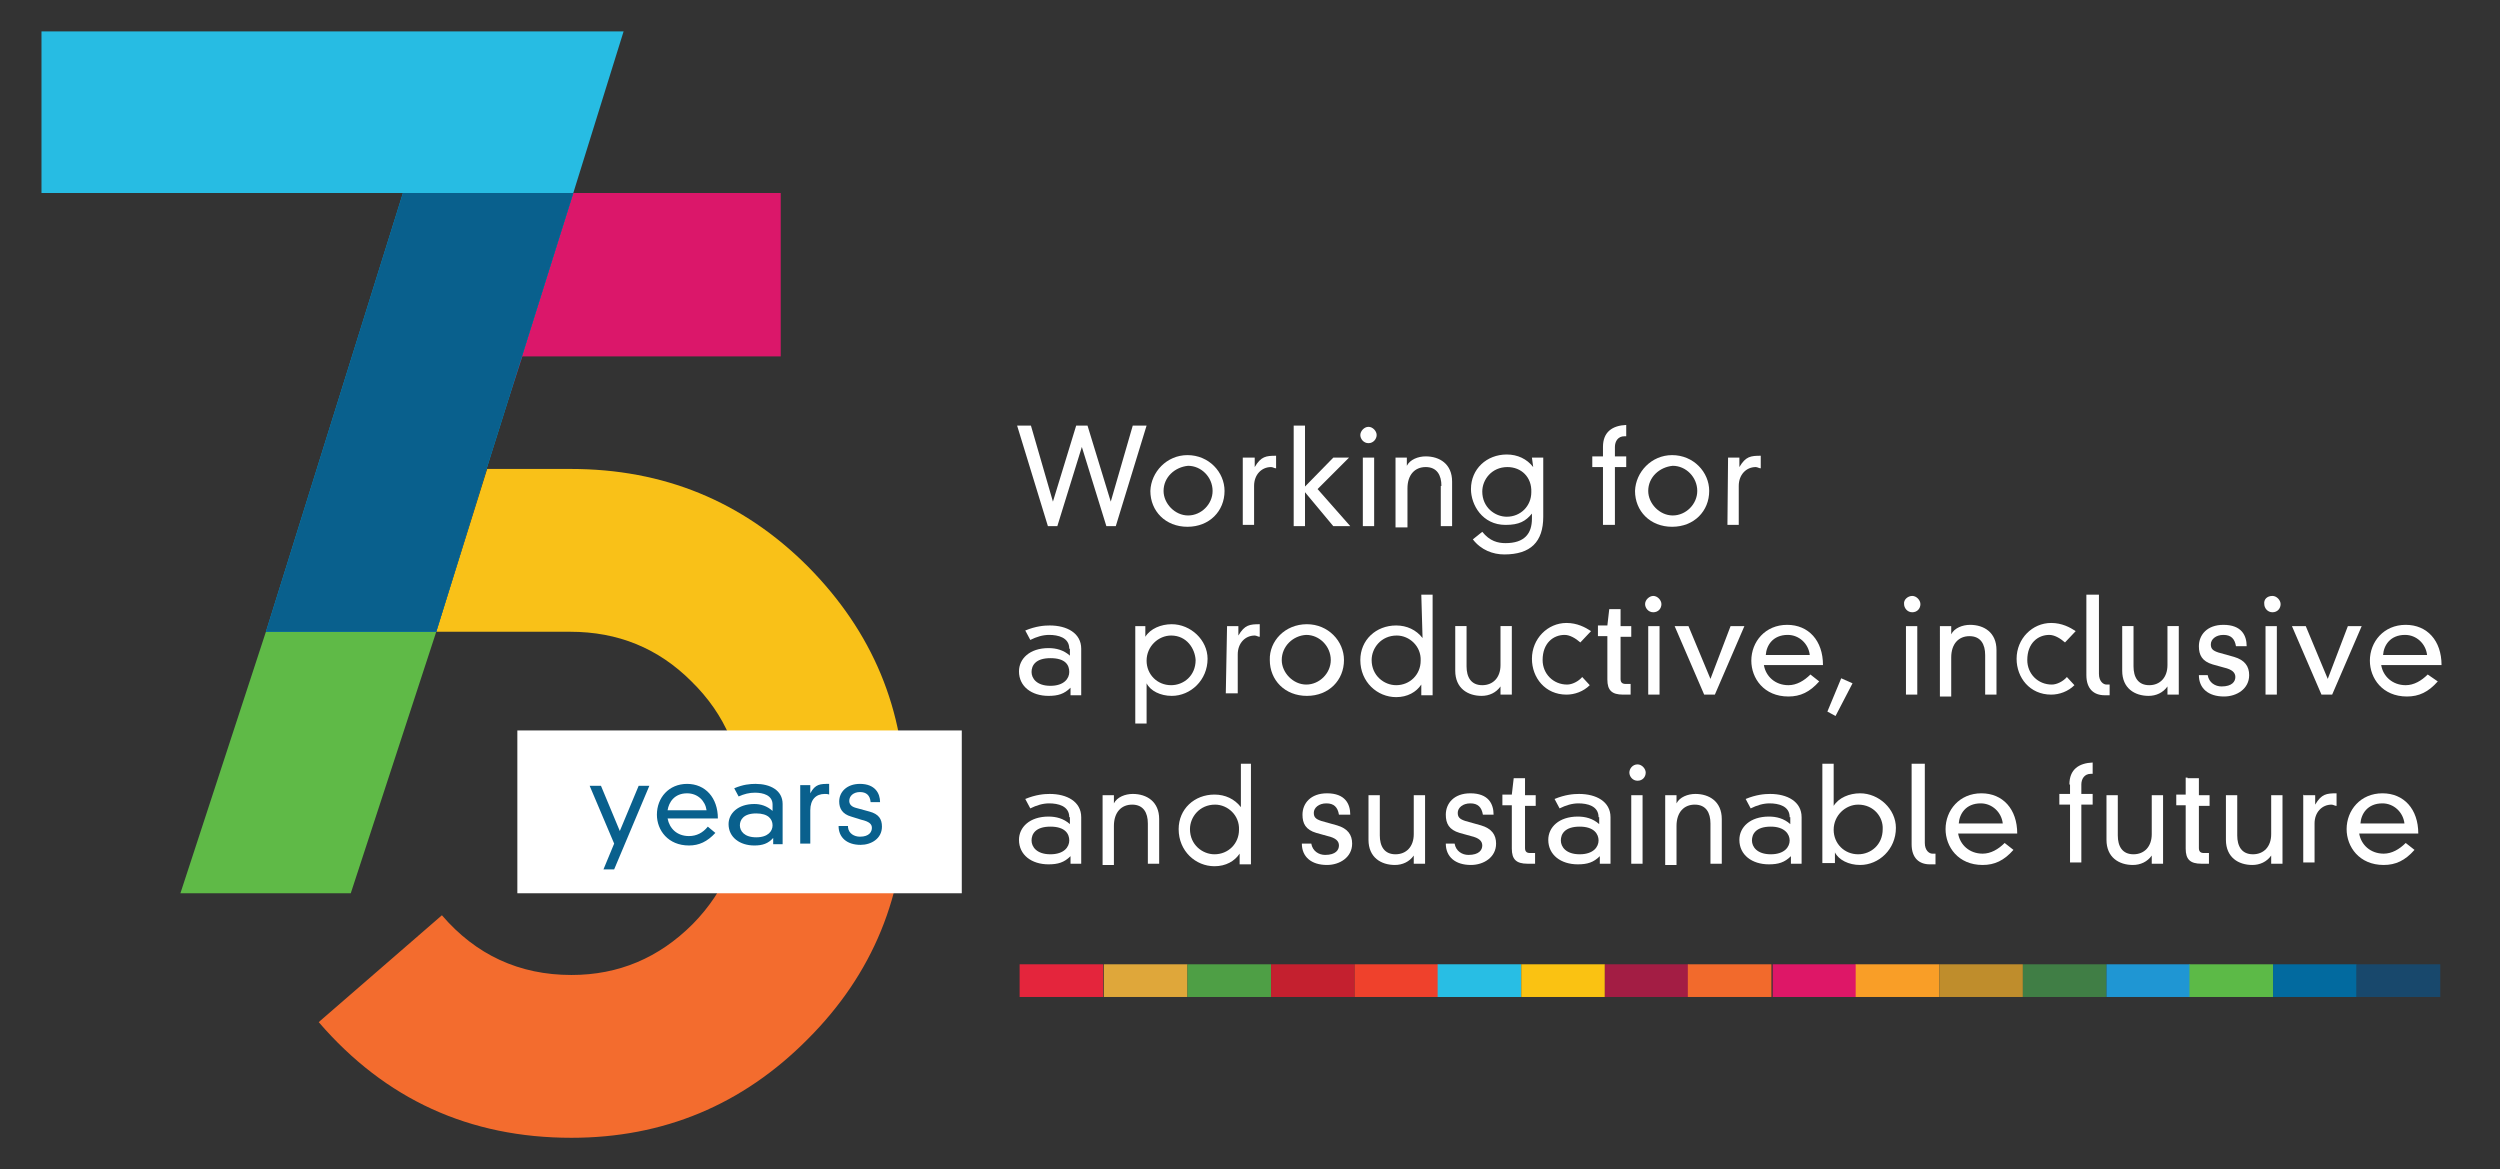 <?xml version="1.0" encoding="utf-8"?>
<!-- Generator: Adobe Illustrator 25.3.1, SVG Export Plug-In . SVG Version: 6.00 Build 0)  -->
<svg version="1.1" id="Capa_1" xmlns="http://www.w3.org/2000/svg" xmlns:xlink="http://www.w3.org/1999/xlink" x="0px" y="0px"
	 viewBox="0 0 397.7 186" style="enable-background:new 0 0 397.7 186;" xml:space="preserve">
<rect x="0" y="0" width="397.7" height="186" fill="#333333" stroke="none"/>
<style type="text/css">
	.st0{fill:#F9C118;}
	.st1{fill:#F36C2E;}
	.st2{fill:#27BCE3;}
	.st3{fill:#5FBA47;}
	.st4{fill:#E62540;}
	.st5{fill:#DB176A;}
	.st6{fill:#009EDB;}
	.st7{fill:#09608D;}
	.st8{fill:#FFFFFF;}
	.st9{fill:#E4253C;}
	.st10{fill:#DFA73A;}
	.st11{fill:#4E9F45;}
	.st12{fill:#C4202F;}
	.st13{fill:#EF412C;}
	.st14{fill:#28BEE4;}
	.st15{fill:#FAC212;}
	.st16{fill:#A31D44;}
	.st17{fill:#F26A2C;}
	.st18{fill:#DE1767;}
	.st19{fill:#F99E27;}
	.st20{fill:#BF8D2C;}
	.st21{fill:#407E45;}
	.st22{fill:#1F96D3;}
	.st23{fill:#5CBA47;}
	.st24{fill:#026A9F;}
	.st25{fill:#18486C;}
</style>
<g>
	<path class="st0" d="M144,127.5c0-14.6-5.2-27-15.5-37.4c-10.4-10.4-23-15.5-37.7-15.5H77.5l-8.1,25.9h21.3c7.6,0,14,2.6,19.3,7.9
		c5.4,5.3,8.1,11.7,8.1,19.1"/>
	<path class="st1" d="M118.1,127.5c0,7.6-2.6,14.1-7.9,19.5c-5.4,5.4-11.8,8.1-19.3,8.1c-8.3,0-15.2-3.2-20.6-9.5l-19.6,17
		c10.6,12.3,24,18.4,40.2,18.4c14.6,0,27.2-5.2,37.6-15.7c10.4-10.4,15.5-23,15.5-37.7"/>
	<path class="st2" d="M99.2,5H6.6v25.7h57.5h27.1L99.2,5z"/>
	<path class="st3" d="M28.7,142.1h27.1l13.6-41.6H42.3L28.7,142.1z"/>
	<path class="st4" d="M64.1,30.7l-21.8,69.8L64.1,30.7z"/>
	<path class="st5" d="M83.1,56.7h41.1v-26h-33L80.8,63.8L83.1,56.7z"/>
	<path class="st6" d="M77.4,74.6l3.4-10.8l10.4-33.1H64.1l-21.8,69.8h27.1L77.4,74.6z"/>
	<path class="st7" d="M77.4,74.6l3.4-10.8l10.4-33.1H64.1l-21.8,69.8h27.1L77.4,74.6z"/>
	<path class="st8" d="M153,116.2H82.3v25.9H153V116.2z"/>
	<g>
		<path class="st7" d="M97.7,134.2l-3.9-9.2h1.8l3,7.2l3-7.2h1.7l-5.6,13.3H96L97.7,134.2z"/>
		<path class="st7" d="M113.8,132.5c-1.3,1.4-2.6,2-4.2,2c-3.3,0-5.1-2.4-5.1-4.9c0-2.7,1.9-4.9,4.8-4.9s4.9,2.2,4.9,5.5h-8
			c0.3,1.6,1.5,2.8,3.4,2.8c1.2,0,2.2-0.5,3-1.5L113.8,132.5z M112.4,128.9c-0.2-1.5-1.4-2.7-3.1-2.7c-2,0-2.9,1.4-3.1,2.7H112.4z"
			/>
		<path class="st7" d="M122.9,128c0-1.5-1.5-1.9-2.8-1.9c-0.9,0-1.7,0.2-2.6,0.6l-0.7-1.3c1.4-0.6,2.5-0.7,3.4-0.7
			c2.3,0,4.3,1,4.3,3.2v6.4H123v-1c-0.8,0.9-1.7,1.2-3,1.2c-2.3,0-4.1-1.3-4.1-3.4c0-1.7,1.5-3.2,4.1-3.2c1,0,2,0.3,2.9,1.1
			C122.9,129,122.9,128,122.9,128z M120.3,129.4c-2,0-2.6,1-2.6,1.9s0.7,1.9,2.6,1.9s2.6-1,2.6-1.9
			C122.9,130.3,122.2,129.4,120.3,129.4z"/>
		<path class="st7" d="M127.3,124.9h1.6v1.3c0.8-1.5,1.6-1.5,3-1.5v1.7c-0.2-0.1-0.5-0.1-0.7-0.1c-1.4,0-2.3,0.9-2.3,2.6v5.3h-1.6
			C127.3,134.2,127.3,124.9,127.3,124.9z"/>
		<path class="st7" d="M134.9,131.6c0.1,1,1,1.5,1.9,1.5c1.5,0,1.9-0.8,1.9-1.4c0-0.6-0.4-1-1.7-1.3l-1.6-0.5
			c-1.4-0.4-1.9-1.3-1.9-2.4c0-1.5,1.2-2.8,3.3-2.8c2.4,0,3.2,1.5,3.2,2.9h-1.5c-0.1-1.1-0.7-1.6-1.7-1.6s-1.7,0.6-1.7,1.4
			c0,0.5,0.3,0.9,1,1.1l2.2,0.6c1.5,0.4,2,1.2,2,2.4c0,1.9-1.7,2.9-3.4,2.9c-2.2,0-3.5-1.2-3.5-3h1.5V131.6z"/>
	</g>
</g>
<g>
	<path class="st8" d="M180.2,67.7h2.2l-4.9,16H176l-3.9-12.6l-3.9,12.6h-1.5l-4.9-16h2.2l3.5,12.1l3.7-12.1h1.8l3.7,12.1L180.2,67.7
		z"/>
	<path class="st8" d="M188.9,72.4c3.4,0,5.9,2.7,5.9,5.7c0,3.2-2.4,5.7-5.9,5.7s-5.9-2.5-5.9-5.7C183.1,75.1,185.6,72.4,188.9,72.4z
		 M185.1,78.1c0,2,1.8,3.9,3.9,3.9s3.9-1.8,3.9-3.9c0-2.2-1.8-4-3.9-4C186.9,74.3,185.1,75.9,185.1,78.1z"/>
	<path class="st8" d="M197.8,72.8h1.8v1.5c1-1.7,1.8-1.8,3.4-1.8v2c-0.3,0-0.5-0.2-0.8-0.2c-1.5,0-2.7,1.2-2.7,3v6.2h-1.8V72.8
		H197.8z"/>
	<path class="st8" d="M212.1,72.8h2.5l-5,5l5.2,5.9h-2.7l-4.5-5.4v5.4h-1.8v-16h1.8v9.7L212.1,72.8z"/>
	<path class="st8" d="M217.7,67.9c0.7,0,1.3,0.7,1.3,1.3s-0.5,1.3-1.3,1.3c-0.8,0-1.3-0.7-1.3-1.3S217,67.9,217.7,67.9z M216.8,72.8
		h1.8v10.9h-1.8V72.8z"/>
	<path class="st8" d="M229.3,77.3c0-1.7-0.7-3-2.5-3c-1.7,0-2.9,1.2-2.9,3.4v6.2H222V72.8h1.8v1.3c0.5-1,1.8-1.5,3-1.5
		c2.2,0,4.2,1.2,4.2,4v7.1h-1.8V77.3z"/>
	<path class="st8" d="M243.7,72.8h1.8v9.4c0,4-2,6-6.2,6c-1.8,0-3.7-0.7-5-2.4l1.5-1.2c1.2,1.5,2.5,1.8,3.7,1.8c3,0,4.2-1.5,4.2-3.9
		v-0.8c-1,1.2-2,1.8-4.2,1.8c-3.7,0-5.5-3.2-5.5-5.7c0-3.2,2.5-5.5,5.7-5.5c1.7,0,3.2,0.7,4.2,2L243.7,72.8L243.7,72.8z M239.8,74.3
		c-2.5,0-4,2-4,3.9c0,2.5,2,4,3.9,4c2.2,0,3.9-1.7,3.9-3.9C243.7,75.9,242,74.3,239.8,74.3z"/>
	<path class="st8" d="M255,71.1c0-2.4,1.5-3.4,3.7-3.5v1.8h-0.3c-1,0-1.5,0.8-1.5,1.7v1.5h1.8v1.7h-1.8v9.2H255v-9.2h-1.7v-1.7h1.7
		V71.1z"/>
	<path class="st8" d="M266,72.4c3.4,0,5.9,2.7,5.9,5.7c0,3.2-2.4,5.7-5.9,5.7s-5.9-2.5-5.9-5.7C260.2,75.1,262.7,72.4,266,72.4z
		 M262.2,78.1c0,2,1.8,3.9,3.9,3.9s3.9-1.8,3.9-3.9c0-2.2-1.8-4-3.9-4C264,74.3,262.2,75.9,262.2,78.1z"/>
	<path class="st8" d="M274.9,72.8h1.8v1.5c1-1.7,1.8-1.8,3.4-1.8v2c-0.3,0-0.5-0.2-0.8-0.2c-1.5,0-2.7,1.2-2.7,3v6.2h-1.8
		L274.9,72.8L274.9,72.8z"/>
	<path class="st8" d="M170.1,103.2c0-1.8-1.8-2.2-3.2-2.2c-1,0-2,0.3-3,0.8l-0.8-1.5c1.7-0.7,3-0.8,3.9-0.8c2.7,0,5,1.2,5,3.7v7.4
		h-1.7v-1.2c-1,1-2,1.3-3.5,1.3c-2.7,0-4.7-1.5-4.7-3.9c0-2,1.7-3.7,4.7-3.7c1.2,0,2.4,0.3,3.4,1.2V103.2z M167.1,104.7
		c-2.4,0-3,1.2-3,2.2c0,1,0.8,2.2,3,2.2s3-1.2,3-2.2C170.1,105.8,169.5,104.7,167.1,104.7z"/>
	<path class="st8" d="M180.4,99.6h1.8v1.7c0.8-1.3,2.5-2,4.2-2c3,0,5.7,2.5,5.7,5.5c0,3.4-2.7,5.9-5.7,5.9c-1.8,0-3.4-0.8-4-2v6.4
		h-1.8V99.6L180.4,99.6L180.4,99.6z M186.3,101.1c-2,0-3.9,1.7-3.9,4c0,2.2,1.7,3.9,3.9,3.9c2,0,3.9-1.5,3.9-4
		C190.1,103.2,188.8,101.1,186.3,101.1z"/>
	<path class="st8" d="M195.2,99.6h1.8v1.5c1-1.7,1.8-1.8,3.4-1.8v2c-0.3,0-0.5-0.2-0.8-0.2c-1.5,0-2.7,1.2-2.7,3v6.2H195L195.2,99.6
		L195.2,99.6z"/>
	<path class="st8" d="M207.9,99.3c3.4,0,5.9,2.7,5.9,5.7c0,3.2-2.4,5.7-5.9,5.7s-5.9-2.5-5.9-5.7C201.9,102,204.4,99.3,207.9,99.3z
		 M203.9,105c0,2,1.8,3.9,3.9,3.9s3.9-1.8,3.9-3.9c0-2.2-1.8-4-3.9-4C205.7,101.1,203.9,102.8,203.9,105z"/>
	<path class="st8" d="M226.1,94.6h1.8v16h-1.8v-1.7c-0.8,1.2-2.2,2-4,2c-3,0-5.7-2.4-5.7-5.9c0-3.2,2.5-5.5,5.7-5.5
		c1.7,0,3.2,0.7,4.2,2L226.1,94.6L226.1,94.6z M222.2,101.1c-2.5,0-4,2-4,3.9c0,2.5,2,4,3.9,4c2.2,0,3.9-1.7,3.9-3.9
		C226.1,102.8,224.2,101.1,222.2,101.1z"/>
	<path class="st8" d="M238.7,109.2c-0.7,1-1.8,1.5-3,1.5c-2.2,0-4.2-1.2-4.2-4v-7.1h1.8v6.4c0,1.7,0.7,3,2.5,3
		c1.7,0,2.9-1.2,2.9-3.2v-6.2h1.8v10.9h-1.8V109.2z"/>
	<path class="st8" d="M251.4,102.2c-0.8-0.7-1.7-1.2-2.5-1.2c-1.8,0-3.5,1.3-3.5,4c0,2.2,1.7,3.9,3.9,3.9c0.8,0,1.8-0.5,2.4-1.2
		l1.2,1.3c-1,1-2.4,1.5-3.7,1.5c-3.4,0-5.5-2.7-5.5-5.7c0-3.2,2.5-5.7,5.5-5.7c1.7,0,3,0.7,3.9,1.3L251.4,102.2z"/>
	<path class="st8" d="M256,96.9h1.8v2.7h1.7v1.7h-1.7v6.7c0,0.5,0.2,0.8,0.8,0.8h0.8v1.7c-0.3,0-0.7,0-1.2,0c-1.8,0-2.5-0.7-2.5-2.4
		v-6.9h-1.5v-1.7h1.5L256,96.9L256,96.9z"/>
	<path class="st8" d="M263,94.8c0.7,0,1.3,0.7,1.3,1.3c0,0.7-0.5,1.3-1.3,1.3s-1.3-0.7-1.3-1.3C261.7,95.4,262.4,94.8,263,94.8z
		 M262.2,99.6h1.8v10.9h-1.8V99.6z"/>
	<path class="st8" d="M275.3,99.6h2.2l-4.7,10.9h-1.7l-4.7-10.9h2.2l3.5,8.4L275.3,99.6z"/>
	<path class="st8" d="M289.4,108.4c-1.5,1.7-3,2.4-4.9,2.4c-3.9,0-5.9-2.9-5.9-5.7c0-3,2.2-5.7,5.7-5.7c3.4,0,5.7,2.5,5.7,6.4h-9.4
		c0.3,1.8,1.8,3.2,3.9,3.2c1.3,0,2.5-0.7,3.5-1.7L289.4,108.4z M287.9,104.2c-0.2-1.8-1.7-3.2-3.5-3.2c-2.4,0-3.4,1.7-3.5,3.2H287.9
		z"/>
	<path class="st8" d="M292.9,107.9l1.8,0.8l-2.7,5.2l-1.3-0.7L292.9,107.9z"/>
	<path class="st8" d="M304.2,94.8c0.7,0,1.3,0.7,1.3,1.3c0,0.7-0.5,1.3-1.3,1.3s-1.3-0.7-1.3-1.3C302.8,95.4,303.5,94.8,304.2,94.8z
		 M303.2,99.6h1.8v10.9h-1.8V99.6z"/>
	<path class="st8" d="M315.8,104.2c0-1.7-0.7-3-2.5-3c-1.7,0-2.9,1.2-2.9,3.4v6.2h-1.8V99.6h1.8v1.3c0.5-1,1.8-1.5,3-1.5
		c2.2,0,4.2,1.2,4.2,4v7.1h-1.8V104.2z"/>
	<path class="st8" d="M328.5,102.2c-0.8-0.7-1.7-1.2-2.5-1.2c-1.8,0-3.5,1.3-3.5,4c0,2.2,1.7,3.9,3.9,3.9c0.8,0,1.8-0.5,2.4-1.2
		l1.2,1.3c-1,1-2.4,1.5-3.7,1.5c-3.4,0-5.5-2.7-5.5-5.7c0-3.2,2.5-5.7,5.5-5.7c1.7,0,3,0.7,3.9,1.3L328.5,102.2z"/>
	<path class="st8" d="M333.9,94.6v12.6c0,1.2,0.7,1.7,1.2,1.7h0.5v1.7h-0.8c-1.7,0-2.9-1-2.9-3.2V94.6H333.9z"/>
	<path class="st8" d="M344.8,109.2c-0.7,1-1.8,1.5-3,1.5c-2.2,0-4.2-1.2-4.2-4v-7.1h1.8v6.4c0,1.7,0.7,3,2.5,3
		c1.7,0,2.9-1.2,2.9-3.2v-6.2h1.8v10.9h-1.8L344.8,109.2L344.8,109.2z"/>
	<path class="st8" d="M351.2,107.4c0.2,1.2,1.2,1.8,2.2,1.8c1.7,0,2.2-0.8,2.2-1.5c0-0.7-0.5-1.2-1.8-1.5l-1.8-0.5
		c-1.7-0.5-2.2-1.5-2.2-2.9c0-1.8,1.3-3.4,3.9-3.4c2.9,0,3.7,1.7,3.7,3.4h-1.7c-0.2-1.2-0.8-1.8-2-1.8s-2,0.7-2,1.5
		c0,0.7,0.3,1,1.2,1.3l2.5,0.7c1.7,0.5,2.4,1.5,2.4,2.9c0,2.2-2,3.4-4,3.4c-2.5,0-4-1.3-4-3.4H351.2z"/>
	<path class="st8" d="M361.5,94.8c0.7,0,1.3,0.7,1.3,1.3c0,0.7-0.5,1.3-1.3,1.3s-1.3-0.7-1.3-1.3C360.1,95.4,360.6,94.8,361.5,94.8z
		 M360.4,99.6h1.8v10.9h-1.8V99.6z"/>
	<path class="st8" d="M373.5,99.6h2.2l-4.7,10.9h-1.7l-4.7-10.9h2.2l3.5,8.4L373.5,99.6z"/>
	<path class="st8" d="M387.8,108.4c-1.5,1.7-3,2.4-4.9,2.4c-3.9,0-5.9-2.9-5.9-5.7c0-3,2.2-5.7,5.7-5.7c3.4,0,5.7,2.5,5.7,6.4h-9.6
		c0.3,1.8,1.8,3.2,3.9,3.2c1.3,0,2.5-0.7,3.5-1.7L387.8,108.4z M386.1,104.2c-0.2-1.8-1.7-3.2-3.5-3.2c-2.4,0-3.4,1.7-3.5,3.2H386.1
		z"/>
	<path class="st8" d="M170.1,130c0-1.8-1.8-2.2-3.2-2.2c-1,0-2,0.3-3,0.8l-0.8-1.5c1.7-0.7,3-0.8,3.9-0.8c2.7,0,5,1.2,5,3.7v7.4
		h-1.7v-1.2c-1,1-2,1.3-3.5,1.3c-2.7,0-4.7-1.5-4.7-3.9c0-2,1.7-3.7,4.7-3.7c1.2,0,2.4,0.3,3.4,1.2V130z M167.1,131.5
		c-2.4,0-3,1.2-3,2.2c0,1,0.8,2.2,3,2.2s3-1.2,3-2.2C170.1,132.7,169.5,131.5,167.1,131.5z"/>
	<path class="st8" d="M182.6,131c0-1.7-0.7-3-2.5-3c-1.7,0-2.9,1.2-2.9,3.4v6.2h-1.8v-11.1h1.8v1.3c0.5-1,1.8-1.5,3-1.5
		c2.2,0,4.2,1.2,4.2,4v7.1h-1.8V131z"/>
	<path class="st8" d="M197.2,121.5h1.8v16h-1.8v-1.7c-0.8,1.2-2.2,2-4,2c-3,0-5.7-2.4-5.7-5.9c0-3.2,2.5-5.5,5.7-5.5
		c1.7,0,3.2,0.7,4.2,2v-6.9L197.2,121.5L197.2,121.5z M193.3,128c-2.5,0-4,2-4,3.9c0,2.5,2,4,3.9,4c2.2,0,3.9-1.7,3.9-3.9
		C197.2,129.7,195.3,128,193.3,128z"/>
	<path class="st8" d="M208.6,134.2c0.2,1.2,1.2,1.8,2.2,1.8c1.7,0,2.2-0.8,2.2-1.5s-0.5-1.2-1.8-1.5l-1.8-0.5
		c-1.7-0.5-2.2-1.5-2.2-2.9c0-1.8,1.3-3.4,3.9-3.4c2.9,0,3.7,1.7,3.7,3.4H213c-0.2-1.2-0.8-1.8-2-1.8c-1.2,0-2,0.7-2,1.5
		c0,0.7,0.3,1,1.2,1.3l2.5,0.7c1.7,0.5,2.4,1.5,2.4,2.9c0,2.2-2,3.4-4,3.4c-2.5,0-4-1.3-4-3.4H208.6z"/>
	<path class="st8" d="M224.9,136.1c-0.7,1-1.8,1.5-3,1.5c-2.2,0-4.2-1.2-4.2-4v-7.1h1.8v6.4c0,1.7,0.7,3,2.5,3
		c1.7,0,2.9-1.2,2.9-3.2v-6.2h1.8v10.9h-1.8V136.1z"/>
	<path class="st8" d="M231.4,134.2c0.2,1.2,1.2,1.8,2.2,1.8c1.7,0,2.2-0.8,2.2-1.5s-0.5-1.2-1.8-1.5l-1.8-0.5
		c-1.7-0.5-2.2-1.5-2.2-2.9c0-1.8,1.3-3.4,3.9-3.4c2.9,0,3.7,1.7,3.7,3.4h-1.7c-0.2-1.2-0.8-1.8-2-1.8s-2,0.7-2,1.5
		c0,0.7,0.3,1,1.2,1.3l2.5,0.7c1.7,0.5,2.4,1.5,2.4,2.9c0,2.2-2,3.4-4,3.4c-2.5,0-4-1.3-4-3.4H231.4z"/>
	<path class="st8" d="M240.8,123.8h1.8v2.7h1.7v1.7h-1.7v6.7c0,0.5,0.2,0.8,0.8,0.8h0.8v1.7c-0.3,0-0.7,0-1.2,0
		c-1.8,0-2.5-0.7-2.5-2.4v-6.9h-1.5v-1.7h1.5L240.8,123.8L240.8,123.8z"/>
	<path class="st8" d="M254.3,130c0-1.8-1.8-2.2-3.2-2.2c-1,0-2,0.3-3,0.8l-0.8-1.5c1.7-0.7,3-0.8,3.9-0.8c2.7,0,5,1.2,5,3.7v7.4
		h-1.7v-1.2c-1,1-2,1.3-3.5,1.3c-2.7,0-4.7-1.5-4.7-3.9c0-2,1.7-3.7,4.7-3.7c1.2,0,2.4,0.3,3.4,1.2V130z M251.3,131.5
		c-2.4,0-3,1.2-3,2.2c0,1,0.8,2.2,3,2.2s3-1.2,3-2.2C254.3,132.7,253.6,131.5,251.3,131.5z"/>
	<path class="st8" d="M260.5,121.6c0.7,0,1.3,0.7,1.3,1.3c0,0.7-0.5,1.3-1.3,1.3s-1.3-0.7-1.3-1.3
		C259.2,122.3,259.7,121.6,260.5,121.6z M259.5,126.5h1.8v10.9h-1.8V126.5z"/>
	<path class="st8" d="M272.1,131c0-1.7-0.7-3-2.5-3c-1.7,0-2.9,1.2-2.9,3.4v6.2h-1.8v-11.1h1.8v1.3c0.5-1,1.8-1.5,3-1.5
		c2.2,0,4.2,1.2,4.2,4v7.1h-1.8V131z"/>
	<path class="st8" d="M284.7,130c0-1.8-1.8-2.2-3.2-2.2c-1,0-2,0.3-3,0.8l-0.8-1.5c1.7-0.7,3-0.8,3.9-0.8c2.7,0,5,1.2,5,3.7v7.4
		h-1.7v-1.2c-1,1-2,1.3-3.5,1.3c-2.7,0-4.7-1.5-4.7-3.9c0-2,1.7-3.7,4.7-3.7c1.2,0,2.4,0.3,3.4,1.2V130z M281.7,131.5
		c-2.4,0-3,1.2-3,2.2c0,1,0.8,2.2,3,2.2s3-1.2,3-2.2C284.7,132.7,283.9,131.5,281.7,131.5z"/>
	<path class="st8" d="M289.9,121.5h1.8v6.7c0.8-1.3,2.5-2,4.2-2c3,0,5.7,2.5,5.7,5.5c0,3.4-2.7,5.9-5.7,5.9c-1.8,0-3.4-0.8-4-2v1.7
		h-2L289.9,121.5L289.9,121.5z M295.6,128c-2,0-3.9,1.7-3.9,4c0,2.2,1.7,3.9,3.9,3.9c2,0,3.9-1.5,3.9-4
		C299.6,130,298.1,128,295.6,128z"/>
	<path class="st8" d="M306.2,121.5v12.6c0,1.2,0.7,1.7,1.2,1.7h0.5v1.7H307c-1.7,0-2.9-1-2.9-3.2v-12.8H306.2z"/>
	<path class="st8" d="M320.3,135.2c-1.5,1.7-3,2.4-4.9,2.4c-3.9,0-5.9-2.9-5.9-5.7c0-3,2.2-5.7,5.7-5.7c3.4,0,5.7,2.5,5.7,6.4h-9.4
		c0.3,1.8,1.8,3.2,3.9,3.2c1.3,0,2.5-0.7,3.5-1.7L320.3,135.2z M318.6,131c-0.2-1.8-1.7-3.2-3.5-3.2c-2.4,0-3.4,1.7-3.5,3.2H318.6z"
		/>
	<path class="st8" d="M329.2,124.8c0-2.4,1.5-3.4,3.7-3.5v1.8h-0.3c-1,0-1.5,0.8-1.5,1.7v1.5h1.8v1.7h-1.8v9.2h-1.8V128h-1.7v-1.7
		h1.7V124.8z"/>
	<path class="st8" d="M342.3,136.1c-0.7,1-1.8,1.5-3,1.5c-2.2,0-4.2-1.2-4.2-4v-7.1h1.8v6.4c0,1.7,0.7,3,2.5,3
		c1.7,0,2.9-1.2,2.9-3.2v-6.2h1.8v10.9h-1.8L342.3,136.1L342.3,136.1z"/>
	<path class="st8" d="M348,123.8h1.8v2.7h1.7v1.7h-1.7v6.7c0,0.5,0.2,0.8,0.8,0.8h0.8v1.7c-0.3,0-0.7,0-1.2,0
		c-1.8,0-2.5-0.7-2.5-2.4v-6.9h-1.5v-1.7h1.5v-2.7H348z"/>
	<path class="st8" d="M361.3,136.1c-0.7,1-1.8,1.5-3,1.5c-2.2,0-4.2-1.2-4.2-4v-7.1h1.8v6.4c0,1.7,0.7,3,2.5,3
		c1.7,0,2.9-1.2,2.9-3.2v-6.2h1.8v10.9h-1.8L361.3,136.1L361.3,136.1z"/>
	<path class="st8" d="M366.5,126.5h1.8v1.5c1-1.7,1.8-1.8,3.4-1.8v2c-0.3,0-0.5-0.2-0.8-0.2c-1.5,0-2.7,1.2-2.7,3v6.2h-1.8v-10.8
		L366.5,126.5L366.5,126.5z"/>
	<path class="st8" d="M384.1,135.2c-1.5,1.7-3,2.4-4.9,2.4c-3.9,0-5.9-2.9-5.9-5.7c0-3,2.2-5.7,5.7-5.7c3.4,0,5.7,2.5,5.7,6.4h-9.4
		c0.3,1.8,1.8,3.2,3.9,3.2c1.3,0,2.5-0.7,3.5-1.7L384.1,135.2z M382.5,131c-0.2-1.8-1.7-3.2-3.5-3.2c-2.4,0-3.4,1.7-3.5,3.2H382.5z"
		/>
	<path class="st9" d="M175.5,153.4h-13.3v5.2h13.3V153.4z"/>
	<path class="st10" d="M188.9,153.4h-13.3v5.2h13.3V153.4z"/>
	<path class="st11" d="M202.2,153.4h-13.3v5.2h13.3V153.4z"/>
	<path class="st12" d="M215.5,153.4h-13.3v5.2h13.3V153.4z"/>
	<path class="st13" d="M228.8,153.4h-13.3v5.2h13.3V153.4z"/>
	<path class="st14" d="M242,153.4h-13.3v5.2H242V153.4z"/>
	<path class="st15" d="M255.3,153.4H242v5.2h13.3V153.4z"/>
	<path class="st16" d="M268.6,153.4h-13.3v5.2h13.3V153.4z"/>
	<path class="st17" d="M281.8,153.4h-13.3v5.2h13.3V153.4z"/>
	<path class="st18" d="M295.3,153.4H282v5.2h13.3V153.4z"/>
	<path class="st19" d="M308.5,153.4h-13.3v5.2h13.3V153.4z"/>
	<path class="st20" d="M321.8,153.4h-13.3v5.2h13.3V153.4z"/>
	<path class="st21" d="M335.1,153.4h-13.3v5.2h13.3V153.4z"/>
	<path class="st22" d="M348.4,153.4h-13.3v5.2h13.3V153.4z"/>
	<path class="st23" d="M361.6,153.4h-13.3v5.2h13.3V153.4z"/>
	<path class="st24" d="M374.9,153.4h-13.3v5.2h13.3V153.4z"/>
	<path class="st25" d="M388.2,153.4h-13.3v5.2h13.3V153.4z"/>
</g>
</svg>
